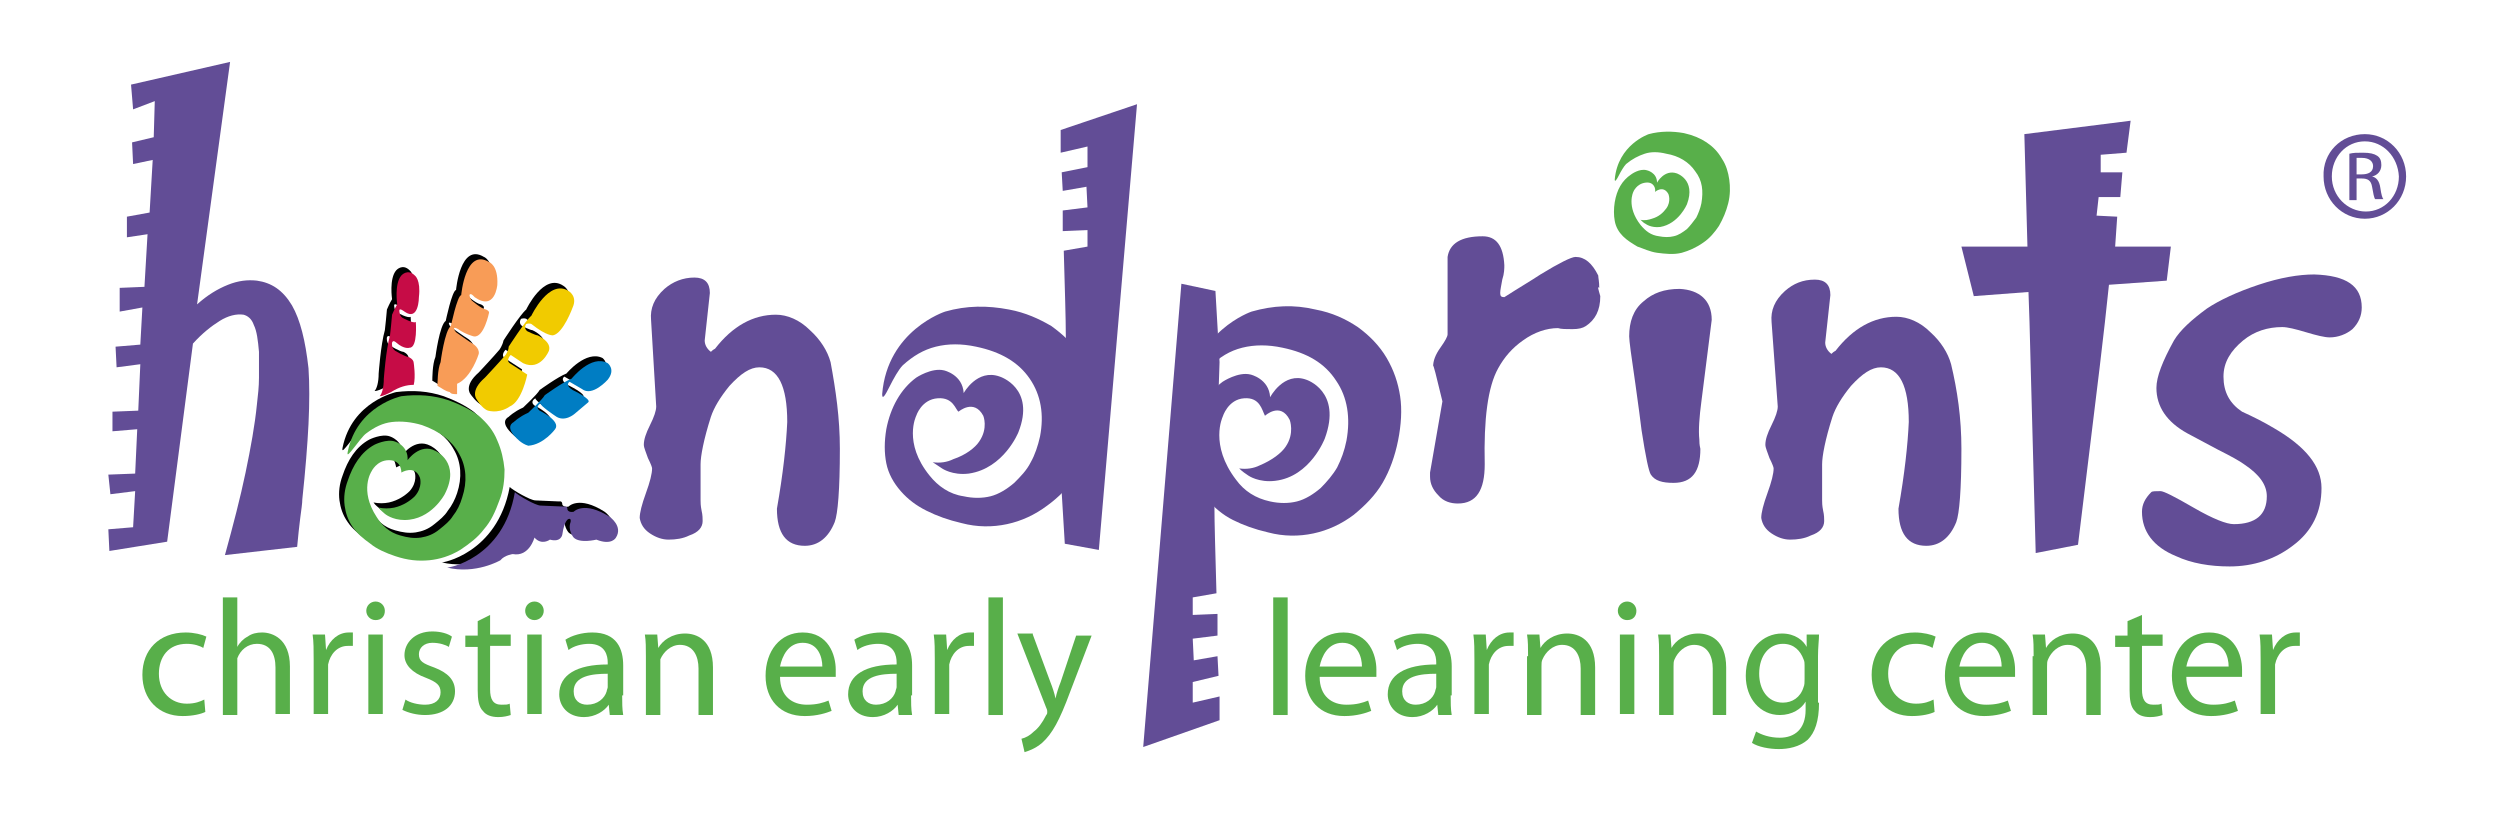 <?xml version="1.0" encoding="utf-8"?>
<!-- Generator: Adobe Illustrator 23.0.4, SVG Export Plug-In . SVG Version: 6.00 Build 0)  -->
<svg version="1.1" id="Layer_1" xmlns="http://www.w3.org/2000/svg" xmlns:xlink="http://www.w3.org/1999/xlink" x="0px" y="0px"
	 viewBox="0 0 242.3 78.8" style="enable-background:new 0 0 242.3 78.8;" xml:space="preserve">
<style type="text/css">
	.st0{fill:#624D96;}
	.st1{fill:#58AF4A;}
	.st2{fill:#007DC3;}
	.st3{fill:#F1CB00;}
	.st4{fill:#F89C57;}
	.st5{fill:#C60C46;}
</style>
<g>
	<g>
		<path class="st0" d="M81.4,43.5c0,4-0.2,6.3-0.5,7.1c-0.6,1.5-1.6,2.3-2.9,2.3c-1.8,0-2.7-1.2-2.7-3.6c0.6-3.4,0.9-6.2,1-8.4
			c0-3.5-0.9-5.3-2.7-5.3c-0.9,0-1.8,0.6-2.9,1.8c-0.9,1.1-1.5,2.1-1.8,3c-0.7,2.2-1,3.8-1,4.6v3.5c0,0.2,0,0.5,0.1,1
			c0.1,0.4,0.1,0.8,0.1,1c0,0.6-0.4,1.1-1.3,1.4c-0.6,0.3-1.3,0.4-2,0.4c-0.6,0-1.2-0.2-1.8-0.6c-0.6-0.4-0.9-0.9-1-1.5
			c0-0.5,0.2-1.3,0.6-2.4c0.4-1.1,0.6-1.9,0.6-2.4c0-0.1-0.1-0.4-0.4-1c-0.2-0.6-0.4-1-0.4-1.3c0-0.5,0.2-1.1,0.6-1.9
			c0.4-0.8,0.6-1.4,0.6-1.8L63.1,31c-0.1-1.1,0.3-2.1,1.3-3c0.8-0.7,1.8-1.1,2.9-1.1c1,0,1.5,0.5,1.5,1.5l-0.5,4.6
			c0,0.4,0.2,0.8,0.6,1.1c0.1-0.1,0.2-0.2,0.4-0.3c1.7-2.2,3.7-3.3,5.9-3.3c1.1,0,2.3,0.5,3.3,1.5c1,0.9,1.7,2,2,3.1
			C81,37.8,81.4,40.5,81.4,43.5z"/>
		<path class="st0" d="M155.1,28.7c0,1.4-0.5,2.3-1.4,2.9c-0.3,0.2-0.7,0.3-1.3,0.3c-0.6,0-1.1,0-1.4-0.1c-1.1,0-2.3,0.4-3.4,1.2
			c-1,0.7-1.8,1.6-2.4,2.7c-1,1.8-1.4,4.9-1.3,9.3c0,2.5-0.8,3.8-2.6,3.8c-0.7,0-1.4-0.2-1.9-0.8c-0.5-0.5-0.8-1.1-0.8-1.8
			c0-0.1,0-0.3,0-0.4l1.2-6.9c-0.6-2.5-0.9-3.7-0.9-3.4c0-0.5,0.2-1.1,0.7-1.8c0.5-0.7,0.7-1.1,0.7-1.3v-7.5c0.2-1.3,1.3-2,3.4-2
			c1.3,0,2,0.9,2.1,2.8c0,0.3,0,0.8-0.2,1.4c-0.1,0.6-0.2,1-0.2,1.3c0,0.3,0.1,0.4,0.4,0.4c1.4-0.9,2.6-1.6,3.5-2.2
			c1.8-1.1,3-1.7,3.4-1.7c0.9,0,1.6,0.6,2.2,1.8c0,0.2,0.1,0.6,0.1,1.2C154.8,27.7,154.9,28,155.1,28.7z"/>
		<path class="st0" d="M165.9,31l-1,7.9c-0.2,1.5-0.3,2.8-0.2,3.7c0,0.2,0,0.5,0.1,0.9c0,2.2-0.8,3.3-2.6,3.3
			c-1.1,0-1.8-0.2-2.2-0.8c-0.2-0.3-0.5-1.7-0.9-4.3c-0.1-0.8-0.3-2.4-0.6-4.5c-0.4-2.7-0.6-4.2-0.6-4.6c0-1.4,0.4-2.6,1.4-3.4
			c0.9-0.8,2-1.2,3.5-1.2C164.7,28.1,165.9,29.1,165.9,31z"/>
		<path class="st0" d="M190.1,43.5c0,4-0.2,6.3-0.5,7.1c-0.6,1.5-1.6,2.3-2.9,2.3c-1.8,0-2.7-1.2-2.7-3.6c0.6-3.4,0.9-6.2,1-8.4
			c0-3.5-0.9-5.3-2.7-5.3c-0.9,0-1.8,0.6-2.9,1.8c-0.9,1.1-1.5,2.1-1.8,3c-0.7,2.2-1,3.8-1,4.6v3.5c0,0.2,0,0.5,0.1,1
			c0.1,0.4,0.1,0.8,0.1,1c0,0.6-0.4,1.1-1.3,1.4c-0.6,0.3-1.3,0.4-2,0.4c-0.6,0-1.2-0.2-1.8-0.6c-0.6-0.4-0.9-0.9-1-1.5
			c0-0.5,0.2-1.3,0.6-2.4c0.4-1.1,0.6-1.9,0.6-2.4c0-0.1-0.1-0.4-0.4-1c-0.2-0.6-0.4-1-0.4-1.3c0-0.5,0.2-1.1,0.6-1.9
			c0.4-0.8,0.6-1.4,0.6-1.8l-0.6-8.2c-0.1-1.1,0.3-2.1,1.3-3c0.8-0.7,1.7-1.1,2.9-1.1c1,0,1.5,0.5,1.5,1.5l-0.5,4.6
			c0,0.4,0.2,0.8,0.6,1.1c0.1-0.1,0.2-0.2,0.4-0.3c1.7-2.2,3.7-3.3,5.9-3.3c1.1,0,2.3,0.5,3.3,1.5c1,0.9,1.7,2,2,3.1
			C189.7,37.8,190.1,40.5,190.1,43.5z"/>
		<path class="st0" d="M228.9,29.8c0,0.8-0.3,1.5-0.9,2.1c-0.6,0.5-1.4,0.8-2.2,0.8c-0.5,0-1.3-0.2-2.3-0.5c-1-0.3-1.8-0.5-2.3-0.5
			c-1.4,0-2.7,0.4-3.8,1.3c-1.2,1-1.9,2.1-1.9,3.5c0,1.5,0.6,2.6,1.8,3.4c1.1,0.5,2.1,1,3.1,1.6c3.1,1.8,4.6,3.7,4.6,5.8
			c0,2.3-0.9,4.2-2.8,5.6c-1.7,1.3-3.8,2-6.1,2c-1.9,0-3.7-0.3-5.2-1c-2.2-0.9-3.3-2.4-3.3-4.3c0-0.7,0.3-1.3,0.9-1.9
			c0.1-0.1,0.4-0.1,0.9-0.1c0.3,0,1.3,0.5,3.2,1.6c1.9,1.1,3.2,1.6,3.9,1.6c2.1,0,3.2-0.9,3.2-2.7c0-1.1-0.7-2.1-2.2-3.1
			c-0.4-0.3-1.3-0.8-2.5-1.4l-3-1.6c-2-1.1-3-2.6-3-4.4c0-1.1,0.6-2.6,1.7-4.6c0.6-1,1.7-2,3.2-3.1c1.2-0.8,2.9-1.6,5-2.3
			c2.1-0.7,3.9-1,5.4-1C227.4,26.7,228.9,27.7,228.9,29.8z"/>
		<path class="st1" d="M159.5,17.7c-0.9,0.1-1.2,0.9-1.2,0.9s-0.7,1.4,0.7,3.2c0.5,0.6,1,1,1.8,1.1c0.5,0.1,1,0.1,1.4,0
			c0.5-0.1,0.9-0.4,1.3-0.7c0.3-0.3,0.6-0.7,0.9-1.1c0.2-0.4,0.4-0.9,0.5-1.4c0.2-1.2,0.1-2.2-0.6-3.1c-0.6-0.9-1.6-1.5-2.8-1.7
			c-0.8-0.2-1.5-0.2-2.1,0c-0.6,0.2-1.2,0.5-1.8,1c-0.2,0.2-0.5,0.7-0.7,1.1c-0.2,0.4-0.4,0.7-0.4,0.4c0.3-3.4,3.3-4.4,3.3-4.4
			c1.1-0.3,2.3-0.3,3.4-0.1c0.9,0.2,1.6,0.5,2.2,0.9c0.6,0.4,1.1,0.9,1.5,1.6c0.4,0.6,0.6,1.3,0.7,2c0.1,0.7,0.1,1.5-0.1,2.3
			c-0.2,0.8-0.5,1.5-0.9,2.2c-0.4,0.6-0.9,1.2-1.5,1.6c-0.7,0.5-1.4,0.8-2.1,1c-0.8,0.2-1.6,0.1-2.4,0c-0.7-0.1-1.3-0.4-1.9-0.6
			c-0.5-0.3-1-0.6-1.4-1c-0.4-0.4-0.7-0.9-0.8-1.5c-0.1-0.5-0.1-1.2,0-1.8c0.2-1.2,0.7-2.1,1.6-2.7c0,0,0.8-0.6,1.5-0.4
			c0,0,1,0.2,1,1.2c0,0,0.7-1.3,1.9-0.9c0,0,1.9,0.6,1,3c0,0-0.8,1.9-2.6,2.2c-0.9,0.1-1.4-0.3-1.4-0.3c-0.2-0.1-0.3-0.2-0.5-0.4
			c0.4,0.1,0.8,0,1.1-0.1c0.7-0.2,1.1-0.6,1.4-1c0.5-0.7,0.2-1.4,0.2-1.4c-0.5-0.9-1.3-0.2-1.3-0.2
			C160.5,18.3,160.3,17.6,159.5,17.7z"/>
		<path class="st0" d="M118,41c-0.3,1.4-0.4,2.9-0.4,4.6c0,0.1,0,1.2,0.1,3.2c0,2,0.1,4.9,0.2,8.7l-2.3,0.4l0,1.7l2.4-0.1v2.1
			l-2.4,0.3l0.1,2.1l2.3-0.4l0.1,1.9l-2.5,0.6l0,2l2.6-0.6l0,2.3l-7.4,2.6l3.7-44.9l3.3,0.7l0.4,6.9"/>
		<path class="st0" d="M120.6,38.6c-1.6,0.1-2.1,1.8-2.1,1.8s-1.3,2.7,1.3,6.1c0.8,1.1,1.9,1.8,3.3,2.1c0.9,0.2,1.8,0.2,2.6,0
			c0.8-0.2,1.6-0.7,2.3-1.3c0.6-0.6,1.2-1.3,1.6-2c0.4-0.8,0.7-1.6,0.9-2.6c0.4-2.2,0.1-4.2-1-5.8c-1.1-1.7-2.8-2.7-5.2-3.2
			c-1.4-0.3-2.7-0.3-3.9,0c-1.2,0.3-2.2,0.9-3.2,1.9c-0.4,0.4-0.9,1.4-1.3,2.2c-0.4,0.8-0.7,1.3-0.7,0.7c0.5-6.4,6.1-8.3,6.1-8.3
			c2.1-0.6,4.1-0.7,6.2-0.2c1.6,0.3,2.9,0.9,4.1,1.7c1.1,0.8,2.1,1.8,2.8,3c0.7,1.2,1.1,2.4,1.3,3.7c0.2,1.3,0.1,2.8-0.2,4.3
			c-0.3,1.5-0.8,2.9-1.5,4.1c-0.7,1.2-1.7,2.2-2.8,3.1c-1.2,0.9-2.5,1.5-3.9,1.8c-1.4,0.3-2.9,0.3-4.4-0.1c-1.3-0.3-2.4-0.7-3.4-1.2
			c-1-0.5-1.8-1.2-2.5-2c-0.7-0.8-1.2-1.8-1.4-2.8c-0.2-1-0.2-2.2,0-3.4c0.4-2.2,1.4-4.1,2.9-5.2c0,0,1.5-1,2.7-0.7
			c0,0,1.8,0.4,1.9,2.2c0,0,1.3-2.5,3.5-1.7c0,0,3.5,1.1,1.8,5.7c0,0-1.4,3.7-4.8,4.1c-1.6,0.2-2.6-0.5-2.6-0.5
			c-0.3-0.2-0.6-0.4-0.9-0.7c0.7,0.1,1.4,0,2-0.3c1.2-0.5,2.1-1.2,2.5-1.8c0.9-1.3,0.4-2.6,0.4-2.6c-0.9-1.8-2.4-0.4-2.4-0.4
			C122.3,39.7,122.1,38.5,120.6,38.6z"/>
		<path class="st0" d="M29.3,48.4c0,0.4-0.1,1-0.2,1.8C29,51,28.9,51.9,28.8,53l-7,0.8c0.8-2.9,1.5-5.6,2-8c0.5-2.4,0.9-4.6,1.1-6.6
			c0.1-0.9,0.2-1.7,0.2-2.6c0-0.8,0-1.7,0-2.5c-0.1-1.1-0.2-2-0.5-2.6c-0.2-0.6-0.6-0.9-1-1c-0.7-0.1-1.5,0.1-2.3,0.6
			c-0.8,0.5-1.7,1.2-2.6,2.2l-2.5,19.2l-5.6,0.9l-0.1-2.1l2.4-0.2l0.2-3.5l-2.4,0.3L10.5,46l2.6-0.1l0.2-4.3l-2.4,0.2l0-1.9l2.5-0.1
			l0.2-4.5l-2.3,0.3l-0.1-2l2.4-0.2l0.2-3.6l-2.2,0.4l0-2.3l2.4-0.1l0.3-5.1L12.3,23l0-2l2.2-0.4l0.3-5.1l-1.9,0.4l-0.1-2.1l2.1-0.5
			L15,9.8l-2.1,0.8l-0.2-2.4l9.6-2.2l-3.2,23.5c1-0.9,2-1.5,3-1.9c1-0.4,1.9-0.5,2.8-0.4c1.4,0.2,2.5,0.9,3.4,2.4
			c0.8,1.4,1.3,3.4,1.6,6.1c0.1,1.5,0.1,3.3,0,5.4C29.8,43.1,29.6,45.6,29.3,48.4z"/>
		<polygon class="st0" points="205.2,21 205,23.9 210.4,23.9 210,27.2 204.4,27.6 204,31.3 203.5,35.6 201.4,52.8 197.3,53.6 
			196.8,35 196.7,31.2 196.6,28.3 191.3,28.7 190.1,23.9 196.5,23.9 196.2,13 206.5,11.7 206.1,14.8 203.6,15 203.6,16.7 
			205.7,16.7 205.5,19.1 203.4,19.1 203.2,20.9 		"/>
		<path class="st0" d="M103,40.1c0.3-1.3,0.4-2.8,0.4-4.4c0-0.1,0-1.1-0.1-3c0-1.9-0.1-4.7-0.2-8.4l2.3-0.4l0-1.6l-2.4,0.1v-2
			l2.4-0.3l-0.1-2l-2.3,0.4l-0.1-1.8l2.5-0.5l0-2l-2.6,0.6l0-2.2l7.4-2.5l-3.7,43.2l-3.3-0.6l-0.4-6.6"/>
		<path class="st0" d="M90.9,38.6c-1.6,0.1-2.1,1.7-2.1,1.7s-1.3,2.6,1.3,5.8c0.8,1,1.9,1.8,3.3,2c0.9,0.2,1.8,0.2,2.6,0
			c0.8-0.2,1.6-0.7,2.3-1.3c0.6-0.6,1.2-1.2,1.6-2c0.4-0.7,0.7-1.6,0.9-2.5c0.4-2.1,0.1-4-1-5.6c-1.1-1.6-2.8-2.6-5.2-3.1
			c-1.4-0.3-2.7-0.3-3.9,0c-1.2,0.3-2.2,0.9-3.2,1.8c-0.4,0.4-0.9,1.3-1.3,2.1c-0.4,0.8-0.7,1.3-0.7,0.7c0.5-6.2,6.1-8,6.1-8
			c2.1-0.6,4.1-0.6,6.2-0.2c1.6,0.3,2.9,0.9,4.1,1.6c1.1,0.8,2.1,1.7,2.8,2.9c0.7,1.1,1.1,2.3,1.3,3.6c0.2,1.3,0.1,2.7-0.2,4.1
			c-0.3,1.5-0.8,2.8-1.5,3.9c-0.7,1.1-1.7,2.1-2.8,2.9c-1.2,0.9-2.5,1.5-3.9,1.8c-1.4,0.3-2.9,0.3-4.4-0.1c-1.3-0.3-2.4-0.7-3.4-1.2
			c-1-0.5-1.8-1.1-2.5-1.9c-0.7-0.8-1.2-1.7-1.4-2.7c-0.2-1-0.2-2.1,0-3.3c0.4-2.1,1.4-3.9,2.9-5c0,0,1.5-1,2.7-0.7
			c0,0,1.8,0.4,1.9,2.2c0,0,1.3-2.4,3.5-1.6c0,0,3.5,1.1,1.8,5.4c0,0-1.4,3.5-4.8,4c-1.6,0.2-2.6-0.5-2.6-0.5
			c-0.3-0.2-0.6-0.4-0.9-0.6c0.7,0.1,1.4,0,2-0.3c1.2-0.4,2.1-1.1,2.5-1.7c0.9-1.3,0.4-2.5,0.4-2.5c-0.9-1.7-2.4-0.4-2.4-0.4
			C92.6,39.7,92.4,38.5,90.9,38.6z"/>
		<path d="M50.7,42.7c1.5-0.1,2.6-1.6,2.6-1.6c0.6-0.8-1.5-1.8-1.5-1.8c-0.5-0.4,0.1-0.7,0.1-0.7c-0.1,0.2,1.4,1.2,1.4,1.2
			c0.9,0.7,1.9-0.2,1.9-0.2l1.3-1.1c0.4-0.3-1.5-1.2-1.5-1.2c-0.8-0.5-0.3-0.8-0.3-0.8l1.2,0.7c1,0.8,2.5-0.9,2.5-0.9
			c0.8-1,0-1.6,0-1.6c-1.6-0.8-3.5,1.5-3.5,1.5c-0.8,0.3-2.6,1.6-2.6,1.6c-0.2,0.4-1.6,1.7-1.6,1.7c-0.9,0.4-1.4,0.9-1.4,0.9
			c-0.9,0.5,0.2,1.5,0.2,1.5S50,42.5,50.7,42.7z"/>
		<path d="M46.8,39.3c1.2,0.3,2.1-0.4,2.1-0.4c1.2-0.5,1.7-3.1,1.7-3.1l-1.7-1.1c-0.4-0.3,0.1-0.8,0.1-0.8l1.2,0.8
			c1.7,0.8,2.5-1.2,2.5-1.2c0.3-0.9-1.1-1.5-1.1-1.5c-0.2,0-1-0.4-1-0.4c-0.4-0.3-0.1-0.7-0.1-0.7c0.3-0.1,0.5,0,0.5,0
			c1.5,1.2,2.1,1.1,2.1,1.1c1-0.2,1.9-2.7,1.9-2.7c0.5-1.1-0.4-1.6-0.4-1.6C52.7,26.4,51,30,51,30c-0.6,0.5-2.2,3-2.2,3
			c-0.1,0.5-0.4,0.9-0.4,0.9c-0.5,0.6-2,2.2-2,2.2c-1.5,1.3-0.8,2.1-0.8,2.1S46.2,39.1,46.8,39.3z"/>
		<path d="M43.8,37.7l0-1c1.4-0.6,2.1-2.9,2.1-2.9c0.1-0.6-0.6-1-0.6-1c-0.2-0.1-1.6-1.1-1.6-1.1c-0.2-0.2-0.2-0.4-0.2-0.4
			c0.1-0.1,0.4,0.1,0.4,0.1c0.7,0.5,1.5,0.7,1.5,0.7c1,0.2,1.5-2.3,1.5-2.3c0-0.2-0.3-0.3-0.3-0.3c-0.5-0.1-1.4-0.9-1.4-0.9
			c-0.2-0.3-0.2-0.5-0.2-0.5c0.1-0.3,0.5,0.2,0.5,0.2c2,1.4,2.2-1.2,2.2-1.2c0.1-1.9-0.8-2.2-0.8-2.2c-2.3-1.4-2.7,3.2-2.7,3.2
			c-0.4,0.1-1,3-1,3c-0.6,0.4-1,3.5-1,3.5c-0.3,0.7-0.3,2.1-0.3,2.3c0.4,0.2,0.7,0.5,1.2,0.6C43.2,37.7,43.5,37.7,43.8,37.7z"/>
		<path d="M39.6,36.8c0.2-0.8,0-2.1,0-2.1c0-0.4-0.5-0.6-0.5-0.6c-0.3,0-1.3-0.6-1.3-0.6c-0.4-0.3-0.3-0.8-0.3-0.8
			c0.1-0.3,0.4,0,0.4,0c0.8,0.7,1.3,0.5,1.3,0.5c0.8,0,0.6-2.5,0.6-2.5c-0.2,0.2-1.3-0.4-1.3-0.4c-0.3-0.2-0.3-0.7-0.3-0.7
			c0-0.3,0.5,0.1,0.5,0.1c1.4,1,1.4-1.4,1.4-1.4c0.2-1.7-0.4-2.1-0.4-2.1c-0.7-0.7-1.3,0-1.3,0c-0.7,0.8-0.4,2.8-0.4,2.8
			c-0.2,0.3-0.5,1-0.5,1c0,0.2-0.2,2-0.2,2c-0.4,1.4-0.6,4.2-0.6,4.2c0,0.9-0.2,1.5-0.4,1.7c0.3,0,0.7-0.2,1.1-0.4
			C38.2,37,38.8,36.8,39.6,36.8z"/>
		<path d="M49.4,47.2c0.3,0.3,2,1.3,2.5,1.3l2.3,0.1c0,0,0.3-0.1,0.3,0.3c0,0,0.1,0.3,0.6,0.2c0,0,1-1.1,3.5,0.5c0,0,1.3,0.9,0.6,2
			c0,0-0.4,0.8-1.9,0.2c0,0-1.6,0.4-2.2-0.2c0,0-0.6-0.7-0.3-1.5c0,0,0.1-0.4-0.2-0.3c0,0-0.4,0.1-0.6,1.5c0,0-0.1,0.8-1.2,0.5
			c0,0-0.8,0.6-1.5-0.2c0,0-0.5,1.9-2.1,1.6c0,0-0.8,0.1-1.2,0.6c0,0-2.4,1.4-5.2,0.7C42.7,54.6,48.2,53.7,49.4,47.2z"/>
		<path d="M37.2,44.1c-1.2,0-1.7,1.1-1.7,1.1S34.3,47,36,49.6c0.5,0.8,1.2,1.5,2.3,1.8c0.7,0.2,1.3,0.3,2,0.2
			c0.6-0.1,1.2-0.3,1.8-0.8c0.5-0.4,1-0.8,1.3-1.3c0.4-0.5,0.7-1.1,0.9-1.7c0.5-1.5,0.4-3-0.3-4.2c-0.7-1.3-1.9-2.2-3.6-2.8
			c-1-0.3-2-0.4-2.9-0.3c-0.9,0.1-1.7,0.5-2.5,1.1c-0.3,0.2-0.8,0.9-1.2,1.4c-0.4,0.5-0.7,0.9-0.6,0.4c0.9-4.5,5.2-5.4,5.2-5.4
			c1.6-0.2,3.1-0.1,4.6,0.4c1.1,0.4,2.1,0.9,2.9,1.5c0.8,0.7,1.4,1.4,1.8,2.4c0.4,0.9,0.6,1.8,0.7,2.8c0,1-0.1,2-0.5,3
			c-0.4,1.1-0.8,2-1.5,2.8c-0.6,0.8-1.4,1.4-2.3,1.9c-1,0.6-2,0.9-3,1c-1,0.1-2.1,0-3.3-0.4c-0.9-0.3-1.8-0.7-2.4-1.2
			c-0.7-0.5-1.3-1-1.7-1.6c-0.5-0.7-0.7-1.4-0.8-2.1c-0.1-0.8,0-1.6,0.3-2.4c0.5-1.5,1.3-2.8,2.6-3.5c0,0,1.2-0.6,2-0.3
			c0,0,1.3,0.4,1.2,1.8c0,0,1.2-1.7,2.7-0.9c0,0,2.5,1.1,0.9,4.2c0,0-1.3,2.5-3.9,2.5c-1.2,0-1.9-0.6-1.9-0.6
			c-0.2-0.2-0.4-0.3-0.6-0.6c0.5,0.1,1,0.1,1.5,0c0.9-0.2,1.6-0.7,2-1.1c0.8-0.9,0.5-1.8,0.5-1.8c-0.5-1.3-1.8-0.5-1.8-0.5
			C38.3,45,38.3,44.1,37.2,44.1z"/>
		<path class="st2" d="M51.2,43.2c1.5-0.1,2.6-1.6,2.6-1.6c0.6-0.8-1.5-1.8-1.5-1.8c-0.5-0.4,0.1-0.7,0.1-0.7
			c-0.1,0.2,1.4,1.2,1.4,1.2c0.9,0.7,1.9-0.2,1.9-0.2l1.3-1.1c0.4-0.3-1.5-1.2-1.5-1.2c-0.8-0.5-0.3-0.8-0.3-0.8l1.2,0.7
			c1,0.8,2.5-0.9,2.5-0.9c0.8-1,0-1.6,0-1.6c-1.6-0.9-3.5,1.5-3.5,1.5c-0.8,0.3-2.6,1.6-2.6,1.6c-0.2,0.4-1.6,1.7-1.6,1.7
			c-0.9,0.4-1.4,0.9-1.4,0.9c-0.9,0.5,0.2,1.5,0.2,1.5S50.5,43,51.2,43.2z"/>
		<path class="st3" d="M47.3,39.8c1.2,0.3,2.1-0.4,2.1-0.4c1.2-0.5,1.7-3.1,1.7-3.1l-1.7-1.1c-0.4-0.3,0.1-0.8,0.1-0.8l1.2,0.8
			c1.7,0.8,2.5-1.2,2.5-1.2c0.3-0.9-1.1-1.5-1.1-1.5c-0.2,0-1-0.4-1-0.4c-0.4-0.3-0.1-0.7-0.1-0.7c0.3-0.1,0.5,0,0.5,0
			c1.5,1.2,2.1,1.1,2.1,1.1c1-0.2,1.9-2.7,1.9-2.7c0.5-1.1-0.4-1.6-0.4-1.6c-1.9-1.2-3.6,2.4-3.6,2.4c-0.6,0.5-2.2,3-2.2,3
			C49.3,34,49,34.4,49,34.4c-0.5,0.6-2,2.2-2,2.2c-1.5,1.3-0.8,2.1-0.8,2.1S46.7,39.6,47.3,39.8z"/>
		<path class="st4" d="M44.3,38.2l0-1c1.4-0.6,2.1-2.9,2.1-2.9c0.1-0.6-0.6-1-0.6-1c-0.2-0.1-1.6-1.1-1.6-1.1
			c-0.2-0.2-0.2-0.4-0.2-0.4c0.1-0.1,0.4,0.1,0.4,0.1c0.7,0.5,1.5,0.7,1.5,0.7c1,0.2,1.5-2.3,1.5-2.3c0-0.2-0.3-0.3-0.3-0.3
			c-0.5-0.1-1.4-0.9-1.4-0.9c-0.2-0.3-0.2-0.5-0.2-0.5c0.1-0.3,0.5,0.2,0.5,0.2c2,1.4,2.2-1.2,2.2-1.2c0.1-1.9-0.8-2.2-0.8-2.2
			c-2.3-1.4-2.7,3.2-2.7,3.2c-0.4,0.1-1,3-1,3c-0.6,0.4-1,3.5-1,3.5c-0.3,0.7-0.3,2.1-0.3,2.3c0.4,0.2,0.7,0.5,1.2,0.6
			C43.7,38.2,44,38.2,44.3,38.2z"/>
		<path class="st5" d="M40.1,37.3c0.2-0.8,0-2.1,0-2.1c0-0.4-0.5-0.6-0.5-0.6c-0.3,0-1.3-0.6-1.3-0.6c-0.4-0.3-0.3-0.8-0.3-0.8
			c0.1-0.3,0.4,0,0.4,0c0.8,0.7,1.3,0.5,1.3,0.5c0.8,0,0.6-2.5,0.6-2.5c-0.2,0.2-1.3-0.4-1.3-0.4c-0.3-0.2-0.3-0.7-0.3-0.7
			c0-0.3,0.5,0.1,0.5,0.1c1.4,1,1.4-1.4,1.4-1.4c0.2-1.7-0.4-2.1-0.4-2.1c-0.7-0.7-1.3,0-1.3,0c-0.7,0.8-0.4,2.8-0.4,2.8
			c-0.2,0.3-0.5,1-0.5,1c0,0.2-0.2,2-0.2,2c-0.4,1.4-0.6,4.2-0.6,4.2c0,0.9-0.2,1.5-0.4,1.7c0.3,0,0.7-0.2,1.1-0.4
			C38.7,37.5,39.4,37.3,40.1,37.3z"/>
		<path class="st0" d="M49.9,47.7c0.3,0.3,2,1.3,2.5,1.3l2.3,0.1c0,0,0.3-0.1,0.3,0.3c0,0,0.1,0.3,0.6,0.2c0,0,1-1.1,3.5,0.5
			c0,0,1.3,0.9,0.6,2c0,0-0.4,0.8-1.9,0.2c0,0-1.6,0.4-2.2-0.2c0,0-0.6-0.7-0.3-1.5c0,0,0.1-0.4-0.2-0.3c0,0-0.4,0.1-0.6,1.5
			c0,0-0.1,0.8-1.2,0.5c0,0-0.8,0.6-1.5-0.2c0,0-0.5,1.9-2.1,1.6c0,0-0.8,0.1-1.2,0.6c0,0-2.4,1.4-5.2,0.7
			C43.3,55.1,48.8,54.2,49.9,47.7z"/>
		<path class="st1" d="M37.7,44.6c-1.2,0-1.7,1.1-1.7,1.1s-1.2,1.8,0.5,4.4c0.5,0.8,1.2,1.5,2.3,1.8c0.7,0.2,1.3,0.3,2,0.2
			c0.6-0.1,1.2-0.3,1.8-0.8c0.5-0.4,1-0.8,1.3-1.3c0.4-0.5,0.7-1.1,0.9-1.8c0.5-1.5,0.4-3-0.3-4.2c-0.7-1.3-1.9-2.2-3.6-2.8
			c-1-0.3-2-0.4-2.9-0.3c-0.9,0.1-1.7,0.5-2.5,1.1c-0.3,0.2-0.8,0.9-1.2,1.4c-0.4,0.5-0.7,0.9-0.6,0.4c0.9-4.5,5.2-5.4,5.2-5.4
			c1.6-0.2,3.1-0.1,4.6,0.4c1.1,0.4,2.1,0.9,2.9,1.5c0.8,0.7,1.4,1.4,1.8,2.4c0.4,0.9,0.6,1.8,0.7,2.8c0,1-0.1,2-0.5,3
			c-0.4,1.1-0.8,2-1.5,2.8c-0.6,0.8-1.4,1.4-2.3,2c-1,0.6-2,0.9-3,1c-1.1,0.1-2.1,0-3.3-0.4c-0.9-0.3-1.8-0.7-2.4-1.2
			c-0.7-0.5-1.3-1-1.7-1.6c-0.5-0.7-0.7-1.4-0.8-2.1c-0.1-0.8,0-1.6,0.3-2.4c0.5-1.5,1.3-2.8,2.6-3.5c0,0,1.2-0.6,2-0.3
			c0,0,1.3,0.4,1.2,1.8c0,0,1.2-1.7,2.7-0.9c0,0,2.5,1.1,0.9,4.2c0,0-1.3,2.5-3.9,2.5c-1.2,0-1.9-0.6-1.9-0.6
			c-0.2-0.2-0.4-0.3-0.6-0.6c0.5,0.1,1,0.1,1.5,0c0.9-0.2,1.6-0.7,2-1.1c0.8-0.9,0.5-1.8,0.5-1.8c-0.5-1.3-1.8-0.5-1.8-0.5
			C38.9,45.5,38.8,44.6,37.7,44.6z"/>
	</g>
</g>
<g>
	<path class="st0" d="M229.2,13c2.2,0,4,1.8,4,4.1c0,2.3-1.8,4.1-4,4.1c-2.2,0-4-1.8-4-4.1C225.1,14.8,226.9,13,229.2,13L229.2,13z
		 M229.2,13.7c-1.8,0-3.2,1.5-3.2,3.4c0,1.9,1.5,3.4,3.3,3.4c1.8,0,3.2-1.5,3.2-3.4C232.4,15.2,231,13.7,229.2,13.7L229.2,13.7z
		 M228.4,19.4h-0.7v-4.5c0.4-0.1,0.7-0.1,1.3-0.1c0.7,0,1.1,0.1,1.4,0.3c0.3,0.2,0.4,0.5,0.4,0.9c0,0.6-0.4,1-0.9,1.1v0
		c0.4,0.1,0.7,0.4,0.8,1.1c0.1,0.7,0.2,1,0.3,1.1h-0.8c-0.1-0.1-0.2-0.6-0.3-1.2c-0.1-0.6-0.4-0.8-1-0.8h-0.5V19.4z M228.4,16.9h0.5
		c0.6,0,1.1-0.2,1.1-0.8c0-0.4-0.3-0.8-1.1-0.8c-0.2,0-0.4,0-0.5,0V16.9z"/>
</g>
<g>
	<path class="st1" d="M19.9,69c-0.4,0.2-1.2,0.4-2.2,0.4c-2.3,0-3.9-1.6-3.9-4c0-2.4,1.6-4.1,4.2-4.1c0.8,0,1.6,0.2,2,0.4l-0.3,1.1
		c-0.3-0.2-0.9-0.4-1.6-0.4c-1.8,0-2.7,1.3-2.7,2.9c0,1.8,1.2,2.9,2.7,2.9c0.8,0,1.3-0.2,1.7-0.4L19.9,69z"/>
	<path class="st1" d="M21.5,57.9H23v4.8h0c0.2-0.4,0.6-0.8,1-1c0.4-0.3,0.9-0.4,1.4-0.4c1,0,2.7,0.6,2.7,3.3v4.6h-1.4v-4.5
		c0-1.3-0.5-2.3-1.8-2.3c-0.9,0-1.6,0.6-1.9,1.4C23,64.1,23,64.3,23,64.6v4.7h-1.4V57.9z"/>
	<path class="st1" d="M30.4,63.9c0-0.9,0-1.7-0.1-2.4h1.2l0.1,1.5h0c0.4-1,1.2-1.7,2.2-1.7c0.1,0,0.3,0,0.4,0v1.3
		c-0.2,0-0.3,0-0.5,0c-1,0-1.7,0.8-1.9,1.8c0,0.2,0,0.4,0,0.7v4.1h-1.4L30.4,63.9z"/>
	<path class="st1" d="M36.4,60.1c-0.5,0-0.9-0.4-0.9-0.9c0-0.5,0.4-0.9,0.9-0.9c0.5,0,0.9,0.4,0.9,0.9C37.3,59.7,37,60.1,36.4,60.1
		L36.4,60.1z M35.7,69.2v-7.7h1.4v7.7H35.7z"/>
	<path class="st1" d="M39.3,67.8c0.4,0.3,1.2,0.5,1.9,0.5c1,0,1.5-0.5,1.5-1.2c0-0.7-0.4-1-1.4-1.4c-1.4-0.5-2.1-1.3-2.1-2.2
		c0-1.2,1-2.3,2.7-2.3c0.8,0,1.5,0.2,1.9,0.5l-0.3,1c-0.3-0.2-0.9-0.4-1.6-0.4c-0.8,0-1.3,0.5-1.3,1.1c0,0.7,0.4,0.9,1.5,1.3
		c1.3,0.5,2,1.2,2,2.3c0,1.4-1.1,2.3-2.9,2.3c-0.8,0-1.6-0.2-2.2-0.5L39.3,67.8z"/>
	<path class="st1" d="M47.5,59.6v1.9h2v1.1h-2v4.2c0,1,0.3,1.5,1.1,1.5c0.4,0,0.6,0,0.8-0.1l0.1,1.1c-0.3,0.1-0.7,0.2-1.2,0.2
		c-0.7,0-1.2-0.2-1.5-0.6c-0.4-0.4-0.5-1.1-0.5-2v-4.2h-1.2v-1.1h1.2v-1.4L47.5,59.6z"/>
	<path class="st1" d="M51.8,60.1c-0.5,0-0.9-0.4-0.9-0.9c0-0.5,0.4-0.9,0.9-0.9c0.5,0,0.9,0.4,0.9,0.9
		C52.7,59.7,52.3,60.1,51.8,60.1L51.8,60.1z M51.1,69.2v-7.7h1.4v7.7H51.1z"/>
	<path class="st1" d="M60.3,67.4c0,0.7,0,1.3,0.1,1.9h-1.3l-0.1-1h0c-0.4,0.6-1.3,1.2-2.4,1.2c-1.6,0-2.4-1.1-2.4-2.2
		c0-1.9,1.7-2.9,4.7-2.9v-0.2c0-0.6-0.2-1.8-1.8-1.8c-0.7,0-1.5,0.2-2,0.6L54.8,62c0.6-0.4,1.6-0.7,2.6-0.7c2.4,0,3,1.6,3,3.2V67.4z
		 M58.9,65.3c-1.5,0-3.3,0.2-3.3,1.7c0,0.9,0.6,1.3,1.3,1.3c1,0,1.7-0.6,1.9-1.3c0-0.1,0.1-0.3,0.1-0.4V65.3z"/>
	<path class="st1" d="M62.6,63.6c0-0.8,0-1.5-0.1-2.1h1.2l0.1,1.3h0c0.4-0.7,1.3-1.4,2.6-1.4c1.1,0,2.7,0.6,2.7,3.3v4.6h-1.4v-4.5
		c0-1.2-0.5-2.3-1.8-2.3c-0.9,0-1.6,0.7-1.9,1.4C64,64.1,64,64.3,64,64.6v4.7h-1.4V63.6z"/>
	<path class="st1" d="M75.6,65.6c0,1.9,1.2,2.7,2.6,2.7c1,0,1.6-0.2,2.1-0.4l0.3,1c-0.5,0.2-1.4,0.5-2.6,0.5c-2.4,0-3.8-1.6-3.8-3.9
		c0-2.4,1.4-4.2,3.6-4.2c2.5,0,3.2,2.2,3.2,3.6c0,0.3,0,0.5,0,0.7L75.6,65.6z M79.7,64.6c0-0.9-0.4-2.3-1.9-2.3
		c-1.4,0-2,1.3-2.2,2.3H79.7z"/>
	<path class="st1" d="M88.3,67.4c0,0.7,0,1.3,0.1,1.9h-1.3l-0.1-1h0c-0.4,0.6-1.3,1.2-2.4,1.2c-1.6,0-2.4-1.1-2.4-2.2
		c0-1.9,1.7-2.9,4.7-2.9v-0.2c0-0.6-0.2-1.8-1.8-1.8c-0.7,0-1.5,0.2-2,0.6L82.8,62c0.6-0.4,1.6-0.7,2.6-0.7c2.4,0,3,1.6,3,3.2V67.4z
		 M86.9,65.3c-1.5,0-3.3,0.2-3.3,1.7c0,0.9,0.6,1.3,1.3,1.3c1,0,1.7-0.6,1.9-1.3c0-0.1,0.1-0.3,0.1-0.4V65.3z"/>
	<path class="st1" d="M90.6,63.9c0-0.9,0-1.7-0.1-2.4h1.2l0.1,1.5h0c0.4-1,1.2-1.7,2.2-1.7c0.1,0,0.3,0,0.4,0v1.3
		c-0.2,0-0.3,0-0.5,0c-1,0-1.7,0.8-1.9,1.8c0,0.2,0,0.4,0,0.7v4.1h-1.4L90.6,63.9z"/>
	<path class="st1" d="M95.8,57.9h1.4v11.4h-1.4V57.9z"/>
	<path class="st1" d="M100.1,61.5l1.7,4.6c0.2,0.5,0.4,1.1,0.5,1.6h0c0.1-0.5,0.3-1.1,0.5-1.6l1.5-4.5h1.5l-2.1,5.5
		c-1,2.7-1.7,4-2.7,4.9c-0.7,0.6-1.4,0.8-1.7,0.9L99,71.6c0.4-0.1,0.8-0.3,1.2-0.7c0.4-0.3,0.8-0.8,1.2-1.6c0.1-0.1,0.1-0.2,0.1-0.3
		c0-0.1,0-0.2-0.1-0.4l-2.8-7.2H100.1z"/>
</g>
<g>
	<path class="st1" d="M123.4,57.9h1.4v11.4h-1.4V57.9z"/>
	<path class="st1" d="M127.9,65.6c0,1.9,1.2,2.7,2.6,2.7c1,0,1.6-0.2,2.1-0.4l0.3,1c-0.5,0.2-1.4,0.5-2.6,0.5
		c-2.4,0-3.8-1.6-3.8-3.9c0-2.4,1.4-4.2,3.7-4.2c2.5,0,3.2,2.2,3.2,3.6c0,0.3,0,0.5,0,0.7L127.9,65.6z M132,64.6
		c0-0.9-0.4-2.3-1.9-2.3c-1.4,0-2,1.3-2.2,2.3H132z"/>
	<path class="st1" d="M140.6,67.4c0,0.7,0,1.3,0.1,1.9h-1.3l-0.1-1h0c-0.4,0.6-1.3,1.2-2.4,1.2c-1.6,0-2.4-1.1-2.4-2.2
		c0-1.9,1.7-2.9,4.7-2.9v-0.2c0-0.6-0.2-1.8-1.8-1.8c-0.7,0-1.5,0.2-2,0.6l-0.3-0.9c0.6-0.4,1.6-0.7,2.6-0.7c2.4,0,3,1.6,3,3.2V67.4
		z M139.2,65.3c-1.5,0-3.3,0.2-3.3,1.7c0,0.9,0.6,1.3,1.3,1.3c1,0,1.7-0.6,1.9-1.3c0-0.1,0.1-0.3,0.1-0.4V65.3z"/>
	<path class="st1" d="M142.9,63.9c0-0.9,0-1.7-0.1-2.4h1.2l0.1,1.5h0c0.4-1,1.2-1.7,2.2-1.7c0.1,0,0.3,0,0.4,0v1.3
		c-0.2,0-0.3,0-0.5,0c-1,0-1.7,0.8-1.9,1.8c0,0.2,0,0.4,0,0.7v4.1h-1.4L142.9,63.9z"/>
	<path class="st1" d="M148.1,63.6c0-0.8,0-1.5-0.1-2.1h1.2l0.1,1.3h0c0.4-0.7,1.3-1.4,2.6-1.4c1.1,0,2.7,0.6,2.7,3.3v4.6h-1.4v-4.5
		c0-1.2-0.5-2.3-1.8-2.3c-0.9,0-1.6,0.7-1.9,1.4c-0.1,0.2-0.1,0.4-0.1,0.7v4.7h-1.4V63.6z"/>
	<path class="st1" d="M157.7,60.1c-0.5,0-0.9-0.4-0.9-0.9c0-0.5,0.4-0.9,0.9-0.9c0.5,0,0.9,0.4,0.9,0.9
		C158.6,59.7,158.3,60.1,157.7,60.1L157.7,60.1z M157,69.2v-7.7h1.4v7.7H157z"/>
	<path class="st1" d="M160.8,63.6c0-0.8,0-1.5-0.1-2.1h1.2l0.1,1.3h0c0.4-0.7,1.3-1.4,2.6-1.4c1.1,0,2.7,0.6,2.7,3.3v4.6H166v-4.5
		c0-1.2-0.5-2.3-1.8-2.3c-0.9,0-1.6,0.7-1.9,1.4c-0.1,0.2-0.1,0.4-0.1,0.7v4.7h-1.4V63.6z"/>
	<path class="st1" d="M176.3,68.1c0,1.8-0.4,2.9-1.1,3.6c-0.8,0.7-1.9,0.9-2.8,0.9c-0.9,0-2-0.2-2.6-0.6l0.4-1.1
		c0.5,0.3,1.3,0.6,2.3,0.6c1.4,0,2.5-0.8,2.5-2.7v-0.8h0c-0.4,0.7-1.3,1.3-2.5,1.3c-1.9,0-3.3-1.6-3.3-3.8c0-2.6,1.7-4.1,3.5-4.1
		c1.3,0,2.1,0.7,2.4,1.3h0l0-1.2h1.2c0,0.5-0.1,1.2-0.1,2.1V68.1z M174.9,64.5c0-0.2,0-0.4-0.1-0.6c-0.3-0.8-0.9-1.5-2-1.5
		c-1.3,0-2.3,1.1-2.3,2.9c0,1.5,0.8,2.8,2.3,2.8c0.9,0,1.7-0.5,2-1.5c0.1-0.2,0.1-0.5,0.1-0.8V64.5z"/>
	<path class="st1" d="M187.5,69c-0.4,0.2-1.2,0.4-2.2,0.4c-2.3,0-3.9-1.6-3.9-4c0-2.4,1.6-4.1,4.2-4.1c0.8,0,1.6,0.2,2,0.4l-0.3,1.1
		c-0.3-0.2-0.9-0.4-1.6-0.4c-1.8,0-2.7,1.3-2.7,2.9c0,1.8,1.2,2.9,2.7,2.9c0.8,0,1.3-0.2,1.7-0.4L187.5,69z"/>
	<path class="st1" d="M189.9,65.6c0,1.9,1.2,2.7,2.6,2.7c1,0,1.6-0.2,2.1-0.4l0.3,1c-0.5,0.2-1.4,0.5-2.6,0.5
		c-2.4,0-3.8-1.6-3.8-3.9c0-2.4,1.4-4.2,3.6-4.2c2.5,0,3.2,2.2,3.2,3.6c0,0.3,0,0.5,0,0.7L189.9,65.6z M194,64.6
		c0-0.9-0.4-2.3-1.9-2.3c-1.4,0-2,1.3-2.2,2.3H194z"/>
	<path class="st1" d="M197.1,63.6c0-0.8,0-1.5-0.1-2.1h1.2l0.1,1.3h0c0.4-0.7,1.3-1.4,2.6-1.4c1.1,0,2.7,0.6,2.7,3.3v4.6h-1.4v-4.5
		c0-1.2-0.5-2.3-1.8-2.3c-0.9,0-1.6,0.7-1.9,1.4c-0.1,0.2-0.1,0.4-0.1,0.7v4.7h-1.4V63.6z"/>
	<path class="st1" d="M207.6,59.6v1.9h2v1.1h-2v4.2c0,1,0.3,1.5,1.1,1.5c0.4,0,0.6,0,0.8-0.1l0.1,1.1c-0.3,0.1-0.7,0.2-1.2,0.2
		c-0.7,0-1.2-0.2-1.5-0.6c-0.4-0.4-0.5-1.1-0.5-2v-4.2H205v-1.1h1.2v-1.4L207.6,59.6z"/>
	<path class="st1" d="M211.9,65.6c0,1.9,1.2,2.7,2.6,2.7c1,0,1.6-0.2,2.1-0.4l0.3,1c-0.5,0.2-1.4,0.5-2.6,0.5
		c-2.4,0-3.8-1.6-3.8-3.9c0-2.4,1.4-4.2,3.6-4.2c2.5,0,3.2,2.2,3.2,3.6c0,0.3,0,0.5,0,0.7L211.9,65.6z M216,64.6
		c0-0.9-0.4-2.3-1.9-2.3c-1.4,0-2,1.3-2.2,2.3H216z"/>
	<path class="st1" d="M219.1,63.9c0-0.9,0-1.7-0.1-2.4h1.2l0.1,1.5h0c0.4-1,1.2-1.7,2.2-1.7c0.1,0,0.3,0,0.4,0v1.3
		c-0.2,0-0.3,0-0.5,0c-1,0-1.7,0.8-1.9,1.8c0,0.2,0,0.4,0,0.7v4.1h-1.4L219.1,63.9z"/>
</g>
</svg>
